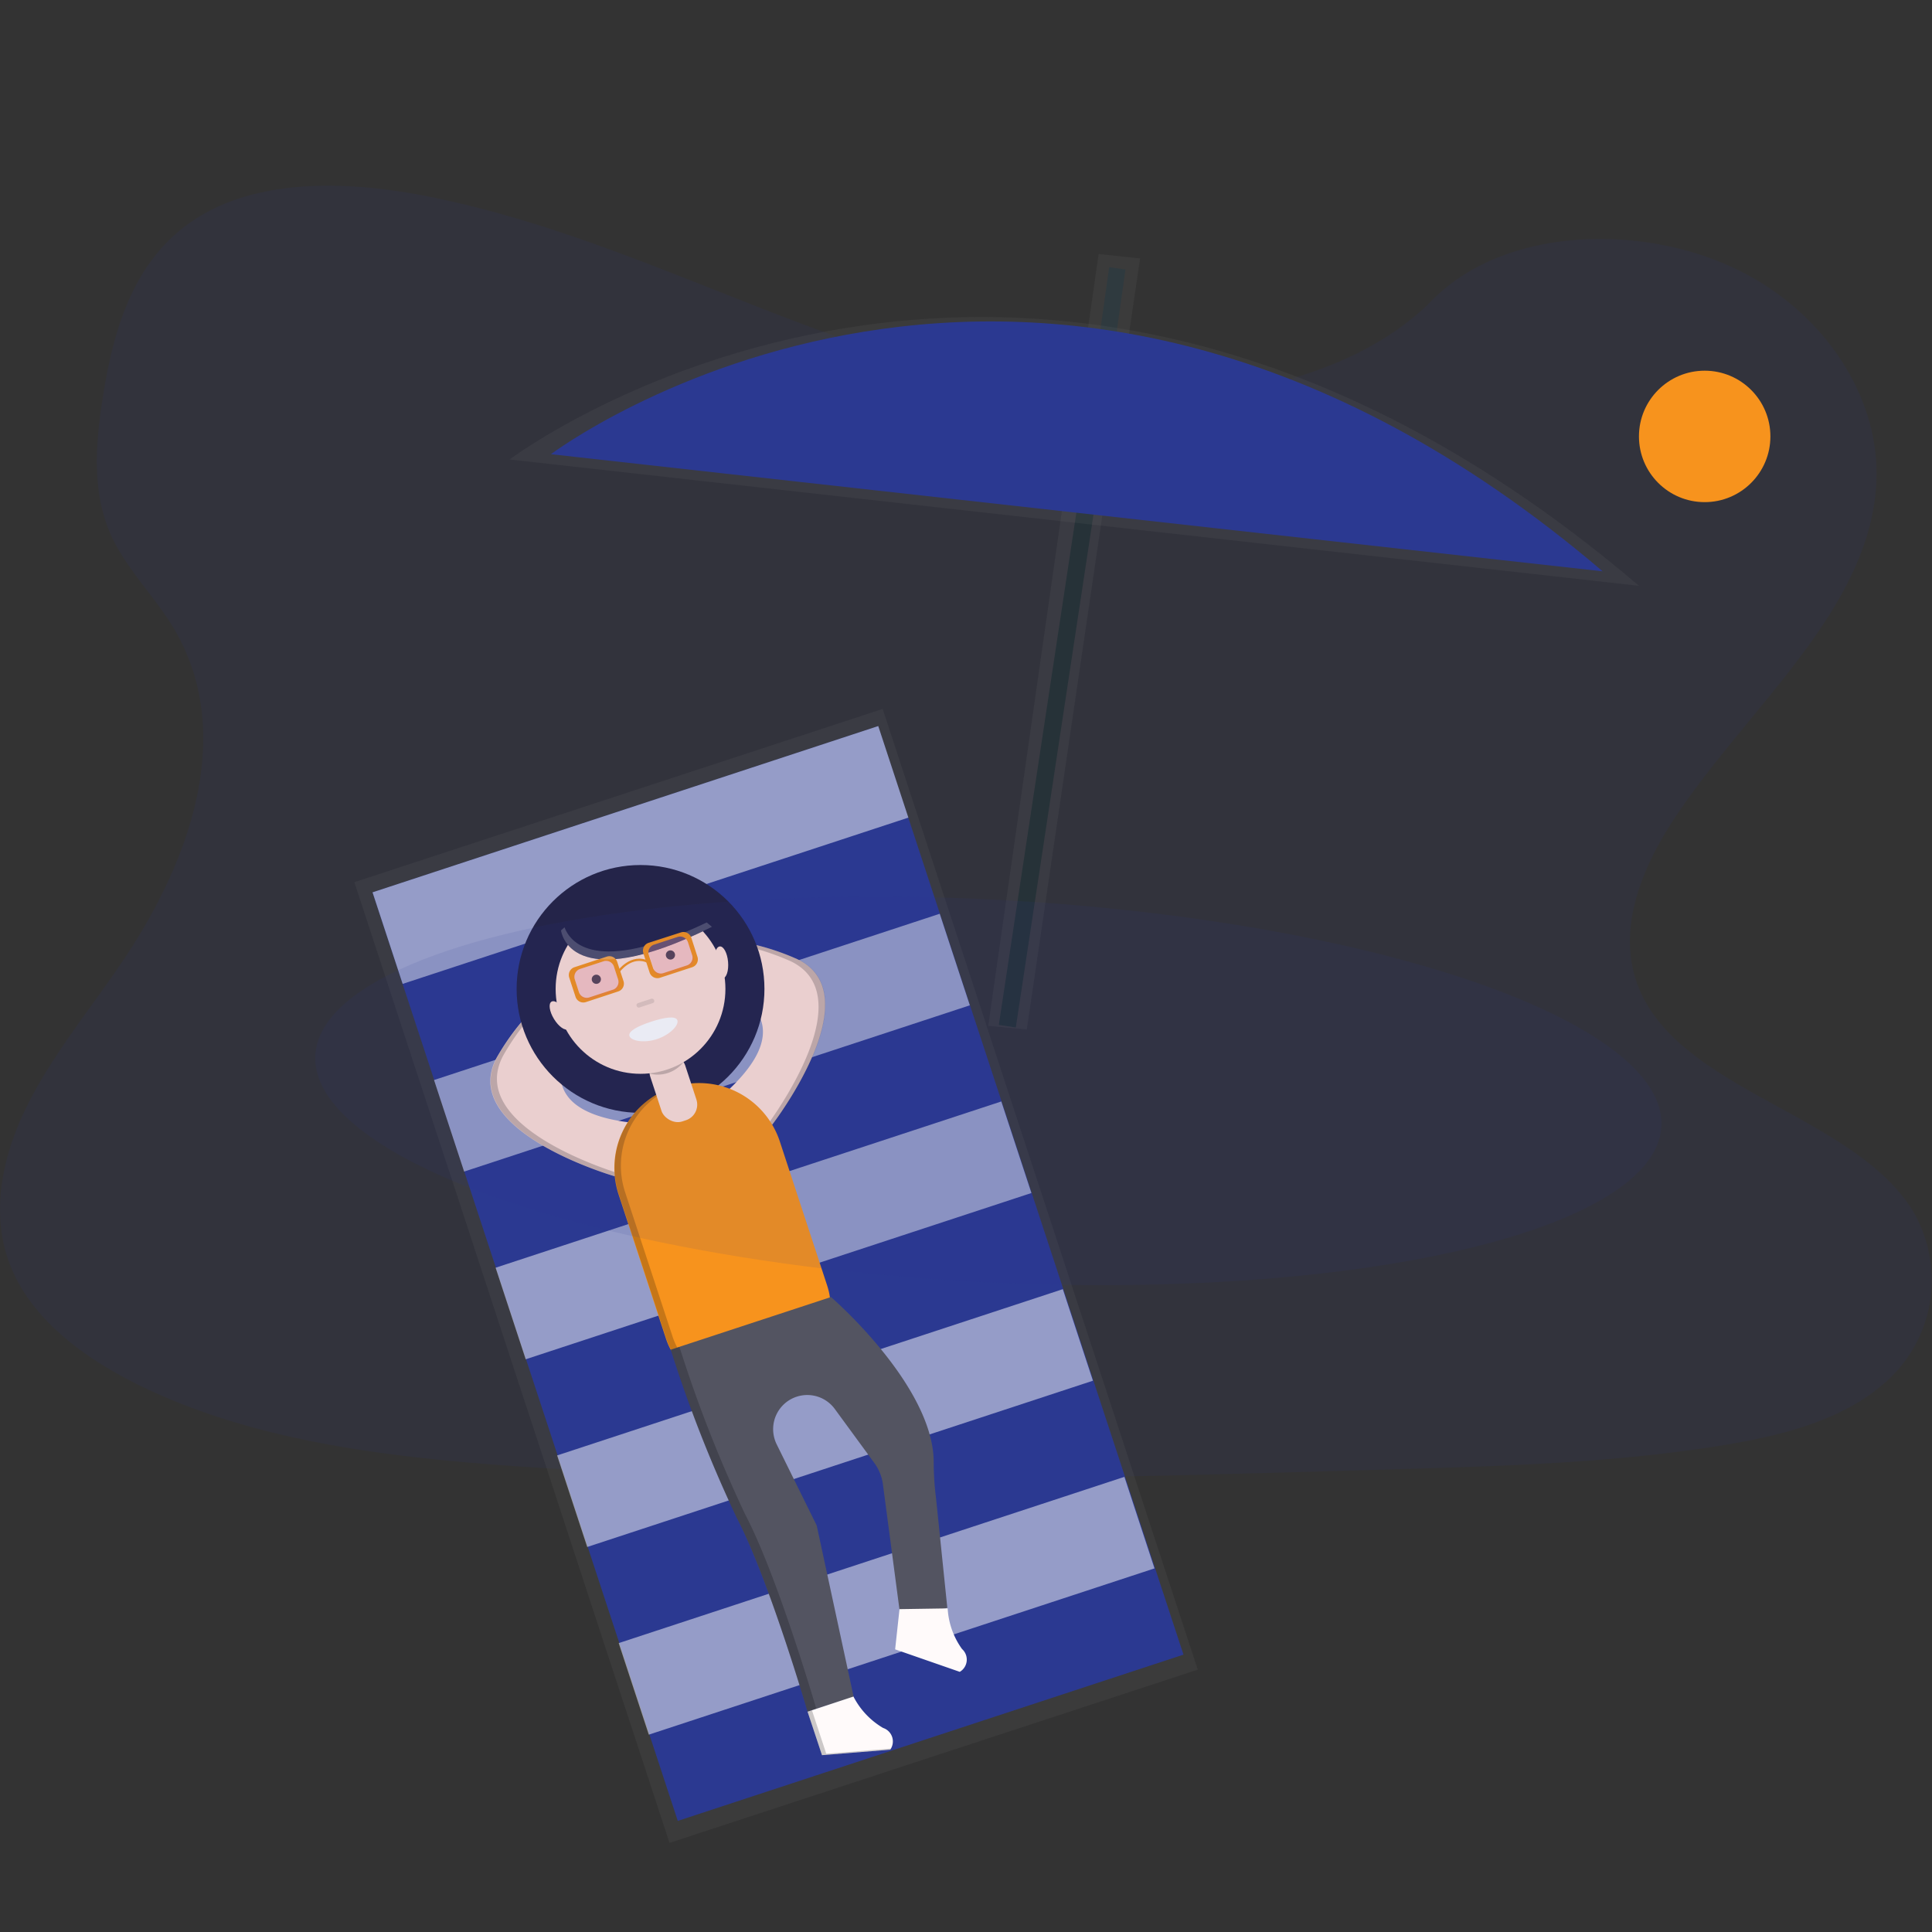 <svg xmlns="http://www.w3.org/2000/svg" xmlns:xlink="http://www.w3.org/1999/xlink" viewBox="0 0 160 160">
    <rect x="0" y="0" width="160" height="160" fill="#333333" stroke="none"/>
    <defs>
        <style>
            .cls-1,.cls-10,.cls-20{fill:#fff}.cls-2{clip-path:url(#clip-path)}.cls-3,.cls-8{fill:#2b3991}.cls-17,.cls-3{opacity:.1}.cls-4{fill:none;stroke:#263238;stroke-miterlimit:10;stroke-width:1.36px}.cls-5{fill:url(#linear-gradient)}.cls-6{fill:#263238}.cls-7{fill:url(#linear-gradient-2)}.cls-9{fill:url(#linear-gradient-3)}.cls-10{opacity:.5}.cls-11{fill:#ffe0d6}.cls-12,.cls-15,.cls-19,.cls-20{opacity:.2}.cls-13{fill:#242449}.cls-14{fill:#f7931d}.cls-16{fill:#535461}.cls-18{fill:#383f4d}.cls-19{fill:#e75f7e}.cls-21{fill:snow}
        </style>
        <clipPath id="clip-path">
            <path id="Rectangle_2" d="M0 0h160v160H0z" class="cls-1" data-name="Rectangle 2" transform="translate(445 747)"/>
        </clipPath>
        <linearGradient id="linear-gradient" x1="-.485" x2="-.485" y1="-5.84" y2="-5.003" gradientUnits="objectBoundingBox">
            <stop offset="0" stop-color="gray" stop-opacity=".251"/>
            <stop offset=".54" stop-color="gray" stop-opacity=".122"/>
            <stop offset="1" stop-color="gray" stop-opacity=".102"/>
        </linearGradient>
        <linearGradient id="linear-gradient-2" x1=".416" x2=".416" y1="-16.708" y2="-14.283" xlink:href="#linear-gradient"/>
        <linearGradient id="linear-gradient-3" x1=".978" x2=".978" y1="-5.434" y2="-4.542" xlink:href="#linear-gradient"/>
    </defs>
    <g id="img-bedava-bilet" class="cls-2" transform="translate(-445 -747)">
        <g id="Homepage-Icons-05" transform="translate(445 748.915)">
            <path id="Path_527" d="M92.96 31.12c-10.256-.358-20.026-3.667-29.354-7.29s-18.56-7.638-28.579-9.558c-6.442-1.235-13.8-1.408-18.992 2.048-5 3.325-6.608 9.053-7.475 14.374-.64 4-1.037 8.218.752 11.965 1.242 2.6 3.446 4.8 4.97 7.283 5.306 8.672 1.555 19.366-4.192 27.84-2.694 3.974-5.824 7.766-7.9 11.99s-3.048 9.07-1.23 13.383 6.1 7.488 10.762 9.744c9.462 4.589 20.6 5.9 31.478 6.646 24.064 1.645 48.253.931 72.381.218 8.928-.262 17.9-.531 26.678-1.92 4.88-.768 9.92-1.984 13.456-4.922a11.27 11.27 0 0 0 2.6-14.72c-5.053-7.843-19.021-9.792-22.557-18.208-1.942-4.637.054-9.8 2.88-14.08 6.061-9.219 16.218-17.306 16.752-27.84.368-7.235-4.515-14.483-12.067-17.92-7.914-3.59-18.88-3.139-24.723 2.8-6.018 6.125-16.581 8.481-25.64 8.167z" class="cls-3" data-name="Path 527"/>
            <path id="Line_1" d="M0 8.474L1.194 0" class="cls-4" data-name="Line 1" transform="translate(91.338 20.31)"/>
            <path id="Path_528" d="M85.034 83.341l-3.19-.3 9.139-63.92 3.434.368z" class="cls-5" data-name="Path 528"/>
            <path id="Rectangle_366" d="M0 0h55.126v1.424H0z" class="cls-6" data-name="Rectangle 366" transform="rotate(-81.39 89.595 -6.61)"/>
            <path id="Path_529" d="M135.731 46.6C85.315 3.6 42.2 36.138 42.2 36.138z" class="cls-7" data-name="Path 529"/>
            <path id="Path_530" d="M132.726 45.4c-46.941-40-87.1-9.7-87.1-9.7z" class="cls-8" data-name="Path 530"/>
            <path id="Path_531" d="M29.347 71.142l2.573 7.843 2.694 8.221 2.573 7.843 2.694 8.218 2.573 7.843 2.7 8.221 2.573 7.843 2.694 8.218 2.573 7.843 2.451 7.472 43.75-14.349-2.451-7.472-2.573-7.843-2.694-8.221-2.577-7.843-2.7-8.218-2.573-7.843-2.689-8.218-2.573-7.846-2.695-8.217-2.57-7.843z" class="cls-9" data-name="Path 531"/>
            <path id="Rectangle_367" d="M0 0h44.086v80.95H0z" class="cls-8" data-name="Rectangle 367" transform="rotate(-18.2 240.129 -60.303)"/>
            <path id="Rectangle_368" d="M0 0h44.086v7.981H0z" class="cls-10" data-name="Rectangle 368" transform="rotate(-18.2 240.131 -60.319)"/>
            <path id="Rectangle_369" d="M0 0h44.086v7.981H0z" class="cls-10" data-name="Rectangle 369" transform="rotate(-18.2 291.202 -68.439)"/>
            <path id="Rectangle_370" d="M0 0h44.086v7.981H0z" class="cls-10" data-name="Rectangle 370" transform="rotate(-18.2 342.273 -76.584)"/>
            <path id="Rectangle_371" d="M0 0h44.086v7.981H0z" class="cls-10" data-name="Rectangle 371" transform="rotate(-18.2 393.346 -84.717)"/>
            <path id="Rectangle_372" d="M0 0h44.086v7.981H0z" class="cls-10" data-name="Rectangle 372" transform="rotate(-18.2 444.414 -92.863)"/>
            <path id="Path_532" d="M63.958 91.222s8.256-10.72 2.08-13.7a20.02 20.02 0 0 0-12.6-1.261l.64 1.984s15.734 1.638 5.837 10.483z" class="cls-11" data-name="Path 532"/>
            <path id="Path_533" d="M50.909 95.5s-13-3.741-9.789-9.8a20.035 20.035 0 0 1 9.44-8.486l.64 1.984S39.491 89.834 52.7 91.1z" class="cls-11" data-name="Path 533"/>
            <path id="Path_534" d="M41.664 85.52a20.025 20.025 0 0 1 8.89-8.256v-.054a20.1 20.1 0 0 0-9.415 8.49c-3.213 6.054 9.789 9.8 9.789 9.8l.125-.3c-2.211-.714-12.253-4.282-9.389-9.68z" class="cls-12" data-name="Path 534"/>
            <path id="Path_535" d="M65.5 77.7a20.034 20.034 0 0 0-12.054-1.386v-.054a20.113 20.113 0 0 1 12.611 1.261c6.173 2.973-2.077 13.7-2.077 13.7l-.285-.17C65.027 89.168 71 80.355 65.5 77.7z" class="cls-12" data-name="Path 535"/>
            <circle id="Ellipse_167" cx="10.262" cy="10.262" r="10.262" class="cls-13" data-name="Ellipse 167" transform="translate(42.784 69.722)"/>
            <path id="Path_536" d="M62.819 109.779c-3.677 1.2-6.49 2.794-7.68-.874L51.226 97a7.04 7.04 0 0 1 4.48-8.87 7.04 7.04 0 0 1 8.874 4.48l3.914 11.914c1.206 3.665-2.001 4.042-5.675 5.255z" class="cls-14" data-name="Path 536"/>
            <g id="Group_136" class="cls-15" data-name="Group 136">
                <path id="Path_537" d="M63.36 109.6l-.272.09c.909-.291 1.779-.538 2.56-.8-.717.23-1.491.448-2.288.71z" data-name="Path 537"/>
                <path id="Path_538" d="M55.68 108.72l-3.914-11.91A7.04 7.04 0 0 1 56 88.029c-.09.026-.179.051-.272.083a7.04 7.04 0 0 0-4.48 8.87l3.914 11.91c.944 2.88 2.88 2.525 5.44 1.658-2.33.74-4.055.842-4.922-1.83z" data-name="Path 538"/>
            </g>
            <path id="Path_539" d="M68.819 105.5s8.458 7.3 8.506 13.629a24.426 24.426 0 0 0 .2 3.094l.928 9.018-3.84 1.066-1.494-11.3a3.84 3.84 0 0 0-.7-1.75l-3.28-4.48a2.826 2.826 0 0 0-3.168-1.021 2.826 2.826 0 0 0-1.8 3.571 2.5 2.5 0 0 0 .15.371l3.315 6.72 3.062 14.2-3.818 1.222s-3.2-10.954-5.872-16.074a110.817 110.817 0 0 1-5.459-13.907z" class="cls-16" data-name="Path 539"/>
            <rect id="Rectangle_373" width="3.04" height="5.699" class="cls-11" data-name="Rectangle 373" rx="1.36" transform="rotate(-18.2 295.077 -123.802)"/>
            <path id="Path_540" d="M53.741 86.982a2.718 2.718 0 0 0 2.851-.925" class="cls-12" data-name="Path 540"/>
            <circle id="Ellipse_168" cx="7.03" cy="7.03" r="7.03" class="cls-11" data-name="Ellipse 168" transform="translate(46.016 72.954)"/>
            <path id="Path_541" d="M46.461 75.146s.64 5.594 12.5-.3l-4.368-3.571-4.269.406z" class="cls-13" data-name="Path 541"/>
            <path id="Path_542" d="M56.1 82.582c.131.4-.6 1.194-1.69 1.555s-2.15.147-2.282-.253.71-.832 1.808-1.19 2.032-.502 2.164-.112z" class="cls-1" data-name="Path 542"/>
            <rect id="Rectangle_374" width="1.52" height=".381" class="cls-17" data-name="Rectangle 374" rx=".17" transform="rotate(-18.2 279.852 -123.796)"/>
            <circle id="Ellipse_169" cx=".381" cy=".381" r=".381" class="cls-18" data-name="Ellipse 169" transform="translate(49.005 78.803)"/>
            <circle id="Ellipse_170" cx=".381" cy=".381" r=".381" class="cls-18" data-name="Ellipse 170" transform="translate(55.142 76.79)"/>
            <path id="Path_543" d="M47.139 79.04l.525 1.6a.678.678 0 0 0 .851.435l2.685-.883a.682.682 0 0 0 .438-.851l-.525-1.6a.678.678 0 0 0-.874-.429l-2.675.877a.682.682 0 0 0-.425.851zm3.616 1.008l-1.958.64a.682.682 0 0 1-.851-.435l-.346-1.069a.682.682 0 0 1 .435-.851l1.958-.64a.678.678 0 0 1 .848.435l.349 1.072a.682.682 0 0 1-.438.851z" class="cls-14" data-name="Path 543"/>
            <rect id="Rectangle_375" width="3.421" height="2.659" class="cls-19" data-name="Rectangle 375" rx=".608" transform="rotate(-18.2 268.858 -108.654)"/>
            <path id="Path_544" d="M51.27 78.643l-.17-.1s1.152-1.622 2.653-.864l-.083.17c-1.34-.681-2.361.737-2.4.794z" class="cls-14" data-name="Path 544"/>
            <ellipse id="Ellipse_171" cx=".57" cy="1.331" class="cls-11" data-name="Ellipse 171" rx=".57" ry="1.331" transform="rotate(-4.97 911.048 -642.006)"/>
            <ellipse id="Ellipse_172" cx=".57" cy="1.331" class="cls-11" data-name="Ellipse 172" rx=".57" ry="1.331" transform="rotate(-31.35 167.515 -39.844)"/>
            <path id="Path_545" d="M46.749 74.88l-.288.259s.64 5.594 12.5-.3l-.435-.358c-9.326 4.466-11.352 1.548-11.777.399z" class="cls-20" data-name="Path 545"/>
            <path id="Path_546" d="M53.277 77.027l.522 1.6a.682.682 0 0 0 .851.435l2.678-.877a.682.682 0 0 0 .435-.851l-.515-1.6a.685.685 0 0 0-.848-.434l-2.678.864a.678.678 0 0 0-.442.854zm3.613 1.008l-1.955.64a.682.682 0 0 1-.854-.435l-.352-1.072a.678.678 0 0 1 .435-.848l1.958-.64a.682.682 0 0 1 .851.435l.349 1.072a.682.682 0 0 1-.435.851z" class="cls-14" data-name="Path 546"/>
            <rect id="Rectangle_376" width="3.421" height="2.659" class="cls-19" data-name="Rectangle 376" rx=".608" transform="rotate(-18.2 265.647 -128.855)"/>
            <g id="Group_137" class="cls-15" data-name="Group 137">
                <path id="Path_547" d="M61.731 123.539a109.752 109.752 0 0 1-5.459-13.907l-.723.237a109.444 109.444 0 0 0 5.462 13.907c2.682 5.12 5.869 16.064 5.869 16.064l.723-.237s-3.193-10.963-5.872-16.064z" data-name="Path 547"/>
            </g>
            <path id="Path_548" d="M66.88 139.84l1.194 3.6 5.651-.454a1.176 1.176 0 0 0-.592-1.8 6.389 6.389 0 0 1-2.454-2.6z" class="cls-21" data-name="Path 548"/>
            <path id="Path_549" d="M74.493 131.347l-.362 3.331 5.354 1.862a1.177 1.177 0 0 0 .186-1.891 6.363 6.363 0 0 1-1.19-3.363z" class="cls-21" data-name="Path 549"/>
            <path id="Path_550" d="M67.242 139.725l-.362.115 1.19 3.6 5.651-.454.051-.093-5.344.429z" class="cls-12" data-name="Path 550"/>
            <ellipse id="Ellipse_173" cx="15.84" cy="55.814" class="cls-3" data-name="Ellipse 173" rx="15.84" ry="55.814" transform="rotate(-86.98 66.036 37.327)"/>
            <circle id="Ellipse_174" cx="5.443" cy="5.443" r="5.443" class="cls-14" data-name="Ellipse 174" transform="translate(135.731 28.784)"/>
        </g>
    </g>
</svg>
